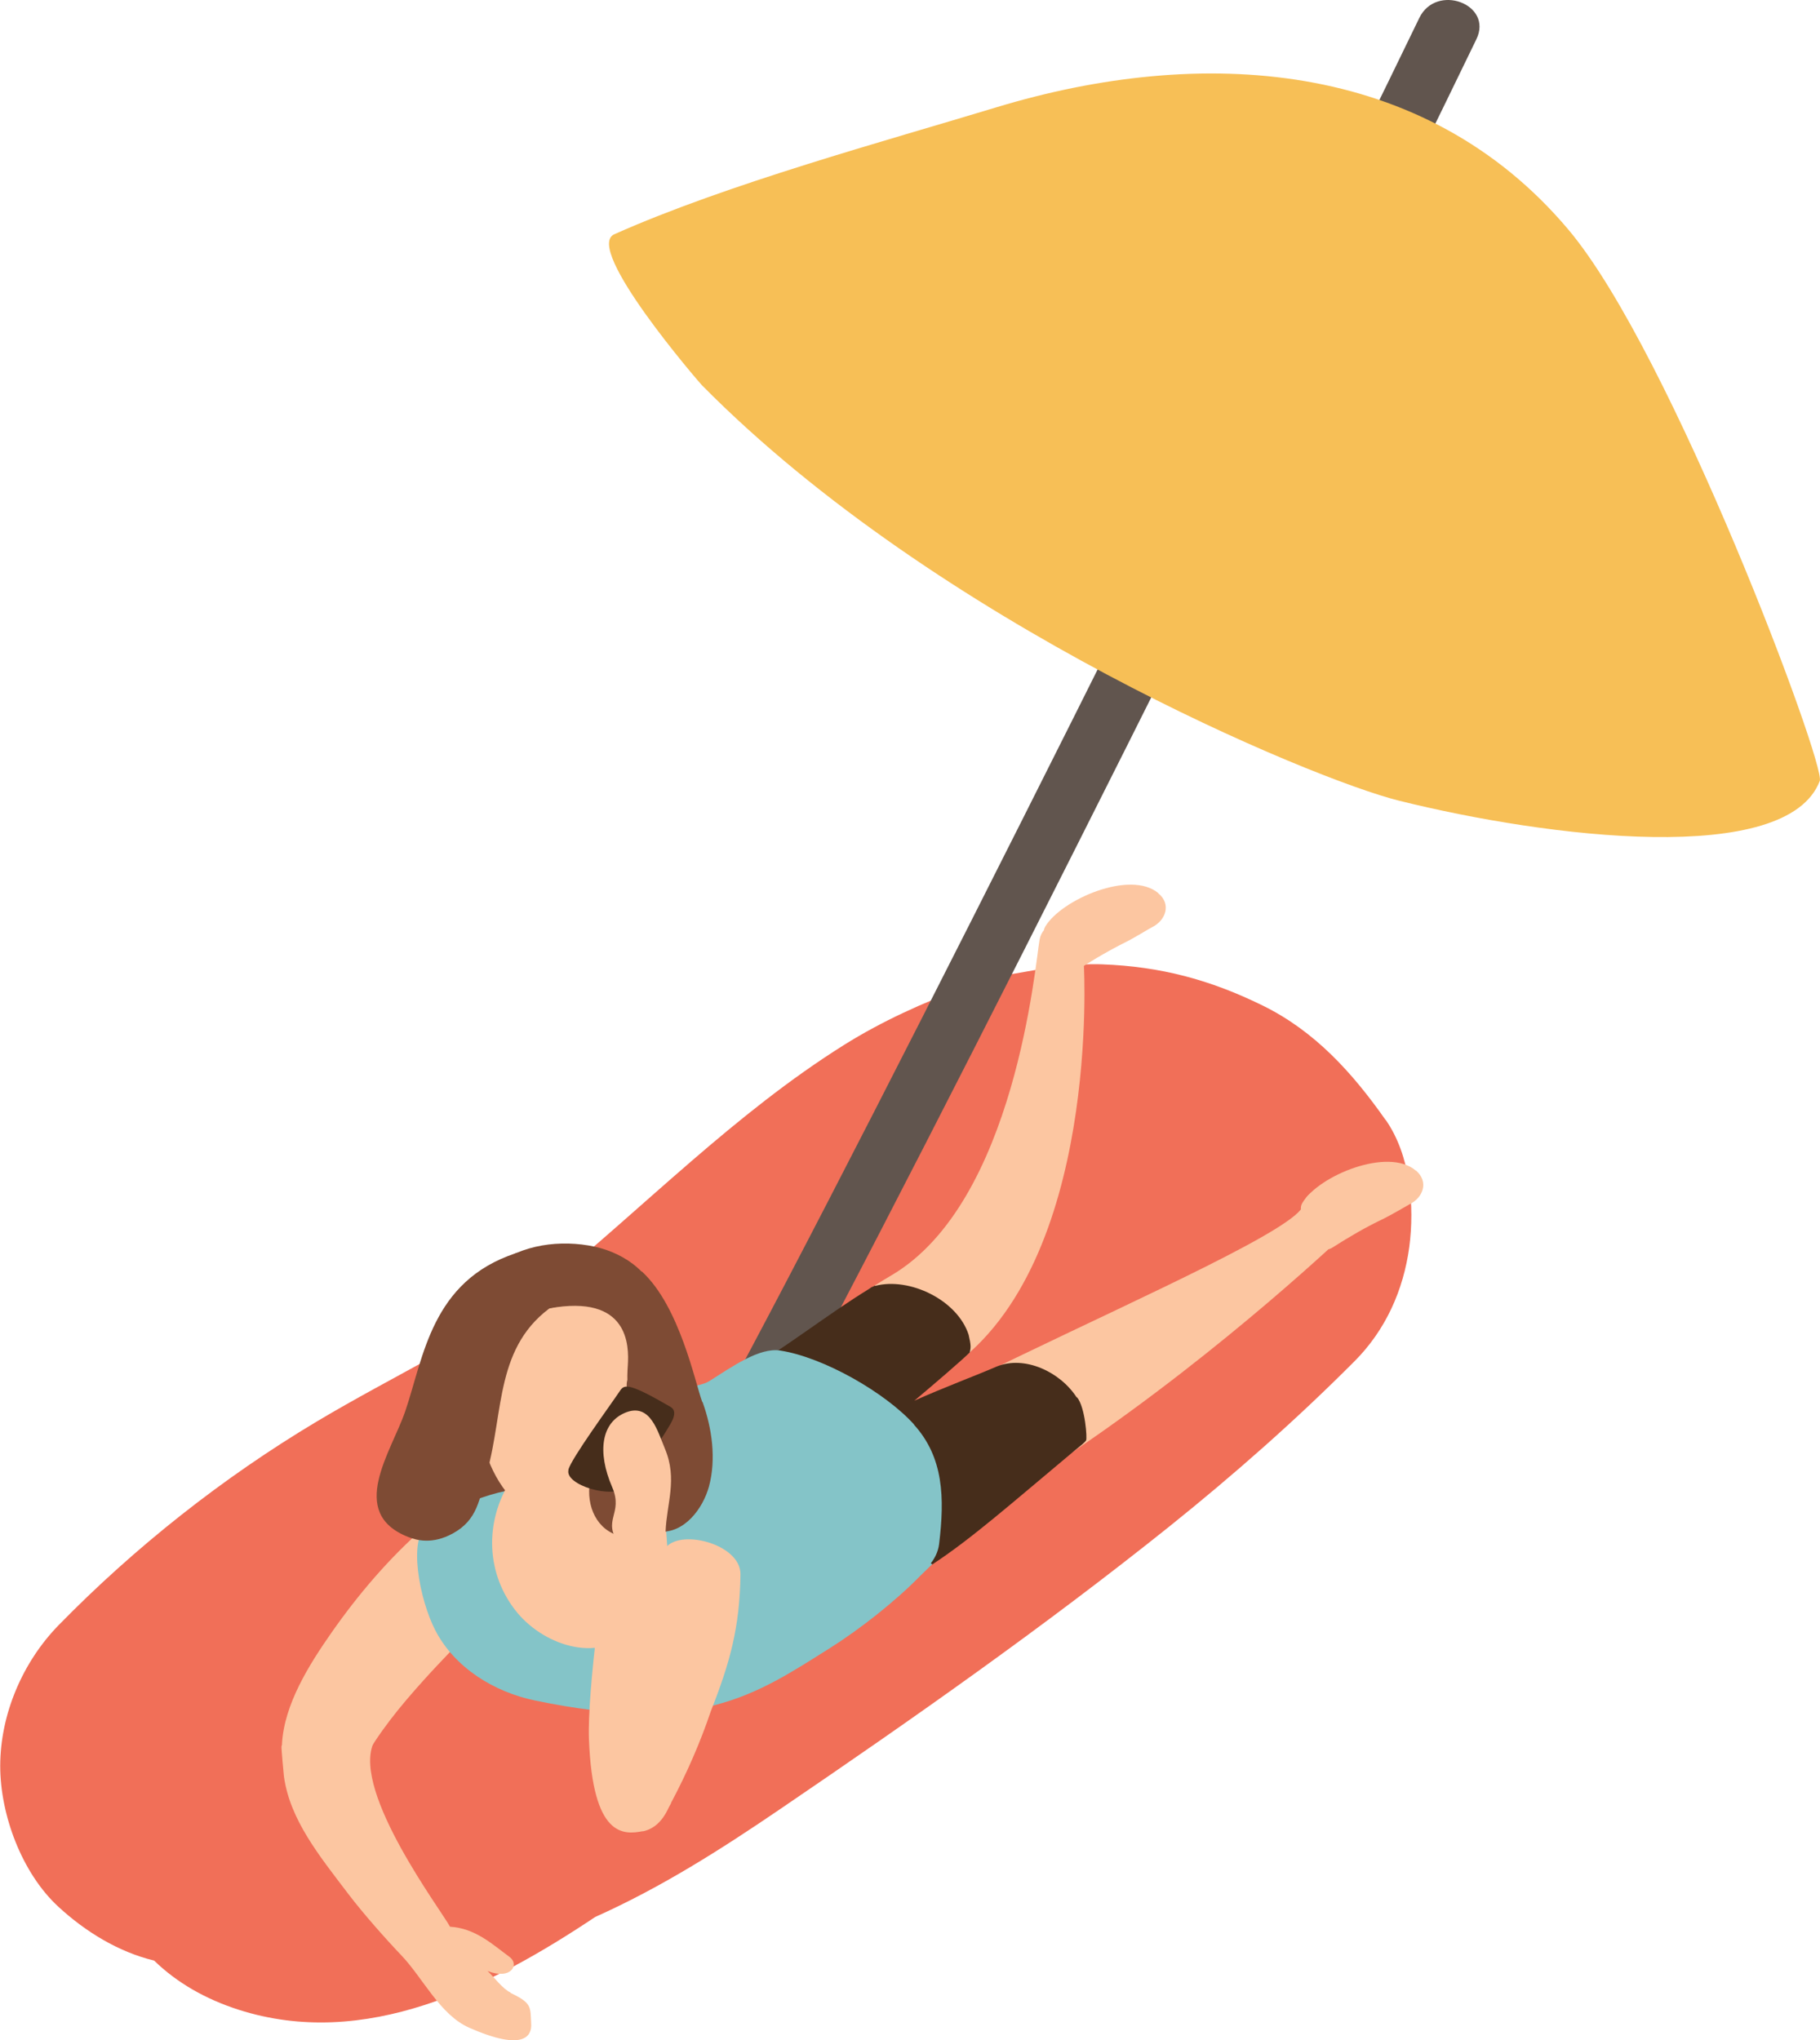 <?xml version="1.0" encoding="UTF-8"?>
<svg id="_レイヤー_2" data-name="レイヤー 2" xmlns="http://www.w3.org/2000/svg" width="83.84" height="93.98" viewBox="0 0 83.84 93.98">
  <defs>
    <style>
      .cls-1 {
        fill: #f16f58;
      }

      .cls-1, .cls-2, .cls-3, .cls-4, .cls-5, .cls-6, .cls-7 {
        stroke-width: 0px;
      }

      .cls-2 {
        fill: #fcc6a1;
      }

      .cls-3 {
        fill: #f7bf56;
      }

      .cls-4 {
        fill: #7e4b34;
      }

      .cls-5 {
        fill: #462d1b;
      }

      .cls-6 {
        fill: #61554e;
      }

      .cls-7 {
        fill: #84c4c8;
      }
    </style>
  </defs>
  <g id="_レイヤー_1-2" data-name="レイヤー 1">
    <g>
      <path class="cls-1" d="M63.83,51.59c-1.52-2.16-3.24-4.08-5.66-5.27-2.42-1.19-4.7-1.8-7.4-1.9-1.38-.05-2.82.21-4.16.45-.72.13-1.43.32-2.11.58-1.96.73-3.86,1.58-5.63,2.69-5.03,3.16-9.17,7.43-13.74,11.16-3.33,2.39-7.02,4.08-10.54,6.18-4.32,2.58-8.37,5.78-11.89,9.38-1.66,1.7-2.69,4.11-2.69,6.49,0,2.25,1,4.94,2.69,6.49,1.24,1.14,2.75,2.07,4.4,2.47,1.05,1.02,2.36,1.77,3.88,2.26,5.83,1.87,11.57-1.02,16.44-4.27,3.04-1.36,5.79-3.11,8.55-4.99,6.1-4.15,12.13-8.38,17.89-12.99,2.98-2.39,5.84-4.91,8.53-7.61,1.44-1.44,2.26-3.28,2.53-5.27.25-1.9.05-4.23-1.09-5.86Z"/>
      <path class="cls-4" d="M30.39,60.02c-.41-1.51-1.8-2.41-3.28-2.65-1.61-.27-3.39.05-4.62,1.17-1.48,1.35-1.44,3.17-1.16,5,.14.89,1.07.96,1.64.52.08.32.19.63.34.9-.24-.23-.56-.38-.9-.38-.65,0-1.07.43-1.23.99-.44.16-.77.55-.74,1.16.04.83-.13,2.06.55,2.68.4.36.9.45,1.38.28.21,1.42,1.98,1.56,2.53.25.1-.25.18-.51.24-.77.03-.1.06-.21.07-.33,0-.03,0-.05,0-.08.08-.54.1-1.08.11-1.62.02-.99-.88-1.39-1.62-1.21,0-.02,0-.03,0-.05,0-.17-.03-.34-.1-.49.14.16.31.29.5.37.88.38,1.68-.41,1.66-1.11.09-.32.03-.68-.25-.99-.41-.45-.54-1.14-.46-1.8.17-.43.55-.68,1.08-.78,1.7-.3,1.66,2.39,1.59,3.51-.08,1.12,1.48,1.4,2.01.55.89-1.42,1.1-3.5.67-5.11Z"/>
      <path class="cls-2" d="M23.1,70.41c-.07.04,8.76,1.8,10.17.85,4.59-3.07,5.49-4.76,10.5-8.25,6.94-4.84,6.16-18.52,6.16-18.52.11-.98-.28-1.05-.55-1.49-.44-.71-1.36-.47-1.49.28-.19,1.01-1.1,12.12-6.85,15.48-3.11,1.81-11.26,7.99-17.94,11.66Z"/>
      <path class="cls-2" d="M27.39,72.34c-.07.04,10.06,3.54,11.49,2.61,4.63-3.02,5.55-4.69,10.61-8.12,7.01-4.75,12.57-10.09,12.57-10.09.12-.98-.27-1.05-.53-1.49-.43-.72-1.35-.48-1.5.26-.2,1.01-7.23,4.14-13.22,7.03-3.28,1.58-12.7,6.22-19.42,9.8Z"/>
      <path class="cls-2" d="M53.36,41.14c-1.29-1.08-4.46.29-5.21,1.54-.13.22-.06.47.09.65.02.02.04.05.06.07.11.13.31.17.48.14.04.11.11.21.2.28-.53.39,0,1.29.58.91.74-.49,1.51-.94,2.31-1.34.35-.17,1.11-.64,1.2-.68.63-.31.9-1.06.29-1.56Z"/>
      <path class="cls-2" d="M65.22,53.92c-1.28-1.09-4.47.23-5.22,1.48-.14.22-.07.47.08.65.02.02.04.05.06.07.11.13.31.17.48.15.04.11.11.21.2.28-.54.39,0,1.29.57.91.75-.48,1.52-.93,2.32-1.31.35-.17,1.12-.62,1.21-.67.64-.31.91-1.04.31-1.56Z"/>
      <path class="cls-6" d="M35.32,66.64C42.81,52.89,61.19,15.91,68.01,1.81c.79-1.62-1.85-2.6-2.63-.98-6.71,13.87-24.96,50.63-32.33,64.17-.37.67-.35,1.47.32,1.96.55.41,1.6.35,1.96-.32Z"/>
      <path class="cls-3" d="M83.83,35.97c.28-.74-6.8-19.71-11.57-25.38-6.64-7.9-16.97-8.49-26.35-5.65-5.14,1.56-12.4,3.53-17.61,5.85-1.44.64,3.93,6.85,4.03,6.95,10.86,11,28.2,18.17,32.11,19.14,6.87,1.71,17.88,3.06,19.39-.91Z"/>
      <path class="cls-2" d="M23.53,91.79c-.38-.18-.76-.71-1.07-1,1.08.43,1.49-.3,1.01-.65-.79-.58-1.57-1.32-2.74-1.39-.37-.71-4.48-6.15-3.54-8.43.11-.26-4.1-.37-4.22.11-.02.06.1,1.3.11,1.4.28,2,1.62,3.64,2.98,5.43.68.89,1.66,2,2.43,2.81,1,1.05,1.78,2.74,3.12,3.33,2.56,1.13,2.89.35,2.86-.17-.04-.79.04-.96-.95-1.43Z"/>
      <path class="cls-2" d="M21.58,69.91c-.52-.11-.02-.91-.43-.5-.13.01-1.48.83-1.59.93-1.63,1.43-3.04,3.08-4.28,4.85-1.02,1.46-2.19,3.3-2.29,5.14-.03.54.59.77.99.55.2.08.44.07.63-.03.05.19.21.33.4.4-.12.63.76,1.03,1.2.44.04-.05.08-.11.12-.16.12-.05.24-.14.32-.29.8-1.45,1.77-2.63,2.87-3.85.65-.73,2.2-2.33,2.88-3.03.4.27-.03-4.27-.81-4.44Z"/>
      <path class="cls-7" d="M44.91,68.55c-.23-1.8-1.62-3.42-3.22-4.18-4.12-1.96-7.73.98-10.91,3.3-.15.11-.26.23-.35.36-.25.15-.41.36-.49.6-1.07.55-2.3,1.11-2.91,2.11-.01.02-.02.04-.03.05-.09-.06-.19-.12-.29-.16.51-.72.16-1.9-1.02-2.05-2.19-.28-4.17.5-5.97,1.63-.95.6-.4,3.48.34,4.9.89,1.71,2.7,2.83,4.59,3.22,7.53,1.57,10.1-.22,13.59-2.42,1.38-.87,3.02-2.16,4.16-3.33.52-.52,1.19-1.09,1.62-1.73.61-.61,1.01-1.35.89-2.3Z"/>
      <path class="cls-2" d="M30.91,83.05c.73-1.37,1.35-2.79,1.84-4.24.88-2.23,1.33-3.86,1.36-6.29.02-1.43-2.91-2.15-3.5-1.15-.38.2-1.07,1.09-1.11,1.57-.09.92,1.29.99,1.12,1.89-.33,1.48-.73,2.94-1.21,4.39-.08.25-.09.48-.04.69-.23.41-.47.8-.73,1.2-.26.39-.71,1.6-.58,1.93.26,1.29,2.21,1.23,2.85.03Z"/>
      <path class="cls-2" d="M29.6,84.36c2.49-.49,1.61-6.94,1.46-9.52-.12-1.98-.36-3.5-.39-4.78-.03-1.09.3-.77-1.04-1.21-.01,0-.03,0-.04,0-.83.03-1.06.17-1.25.99-.53,2.22-1.29,8.12-1.21,10.26.17,4.55,1.6,4.42,2.48,4.25Z"/>
      <path class="cls-5" d="M49.6,64.37c-.77-1.19-2.4-1.94-3.67-1.43-.97.42-2.45.97-3.81,1.58.85-.71,2.22-1.89,2.55-2.22.06-.24.06-.34-.05-.82-.52-1.6-2.72-2.66-4.3-2.25-.01,0-.02,0-.03-.01-.03.02-.06.04-.09.05-.06.02-.11.06-.15.09-1.98,1.22-3.41,2.41-6.8,4.54.04.02.19.64.68.84,1.3.54,1.69,1.91,2.58,2.88-.06.03-.13.07-.19.1,2.32,1.24,4.45,2.85,6.63,4.34,1.8-1.18,3.56-2.74,6.55-5.24.29-.24.45-.35.53-.47.06-.08-.04-1.52-.41-1.98Z"/>
      <path class="cls-7" d="M42.11,65.62c-1.32-1.47-4.17-3.1-6.17-3.41-.96-.15-2.21.74-3.27,1.41-.51.32-1.74.25-1.6.71-.19.41,1.16,1.03,1.39,1.46l.38.71c.35.66.97.8,1.51.64,1.04,1.11,2.14,2.18,2.74,3.6.07.16.18.3.32.4.22,1.4,2.14,1.61,2.67.6.19.76,1.05,1.03,1.74.83.73.01,1.35-.72,1.44-1.44.26-2.14.21-4-1.16-5.51Z"/>
      <path class="cls-2" d="M29.9,72.29c-.03-.7-.3-3.24-.41-3.93,0-.09-.17-1.45-.29-1.62-.04-.07-1.07-.35-1.64-.32-.32.02-.61.11-.85.27-.07.03-.14.07-.21.11-.3.04-.57.15-.8.32-.51.25-.89.72-.83,1.24.07.59.14,1.19.21,1.78.05.4.2,2.21.39,2.53.23.65,4.42-.13,4.41-.38Z"/>
      <path class="cls-2" d="M28.58,69.22c-.94-1.04-2.17-1.12-3.12-.56,0-.01,0-.02,0-.03-.1-.43-.62-.48-.9-.23-.03-.44-.71-.71-1.02-.23-1.24,1.92-1.17,4.37.31,6.14,1.29,1.53,3.87,2.37,5.39.66,1.39-1.57.61-4.34-.65-5.74Z"/>
      <path class="cls-2" d="M29.81,61.9c-.27-1.02-.76-1.72-2.15-1.79-1.22-.06-2.48,0-3.74.67-.83.44-1.51.12-1.82,1.04-.37,1.12-.52,5.55,1.82,7.52.57.48,1.5.78,2.22.78.84,0,1.98-.65,2.68-1.64,1.27-1.8,1.66-4.01.99-6.59Z"/>
      <path class="cls-4" d="M32.35,64.58c-.33-.9-1.04-4.4-2.77-6-.12-.11-.69,1.21-1.58.68-.72-.43-3.54,1.17-2.72,1.01,3.7-.68,3.7,1.72,3.64,2.63-.04.59-.06,1.38.29,1.59.15.09.33-.01.46.31.19.44-.11,1.32-.27,1.75-.25.65-.6,1.26-.62,1.97-.02.92.56,1.94,1.55,2.03,1.19.11,2.05-1.06,2.33-2.08.34-1.26.14-2.69-.3-3.9Z"/>
      <path class="cls-4" d="M30.95,69.4c.52-1.44.24-3.58-.3-4.57-.16-.29-.55-.34-.8-.15.07-.28.11-.58.1-.9-.01-.69-1.09-.7-1.08,0,.04,1.76-1.56,2.97-1.72,4.69-.1,1.12.49,2.19,1.67,2.33.54.07,1.49-.02,1.83-.26.25-.02-.14-.06.13-.15.44-.14.49-.79.16-1Z"/>
      <path class="cls-4" d="M26.48,58.71c-.27.18-.51.38-.74.59,0-.02.02-.04.03-.06.21-.51-.52-1.06-.95-.73-.35.26-.66.54-.94.84.18-.53.51-1.84-.13-1.62-3.88,1.29-4.23,4.78-5.08,7.27-.63,1.86-2.7,4.69.14,5.8.41.16,1.12.34,2.04-.16,1.16-.63,1.23-1.58,1.58-2.81.8-2.84.36-5.86,3.1-7.72.69-.47,1.65-1.85.95-1.38Z"/>
      <path class="cls-5" d="M26.19,67.7c-.2.71,2.07,1.37,2.63.79.04-.04,1.43-1.82,1.91-2.64.16-.27.56-.82.15-1.05-1.86-1.08-2.11-1.05-2.31-.75-.49.73-2.23,3.1-2.39,3.65Z"/>
      <path class="cls-2" d="M29.84,70.92s.03,0,.04,0c.31.18.76.09.78-.36.05-1.32.56-2.42-.03-3.83-.33-.78-.66-2.09-1.77-1.68-1.17.44-1.36,1.83-.66,3.45.54,1.25-.5,1.5.33,2.63.4.56,1.12.28,1.32-.21Z"/>
    </g>
  </g>
</svg>